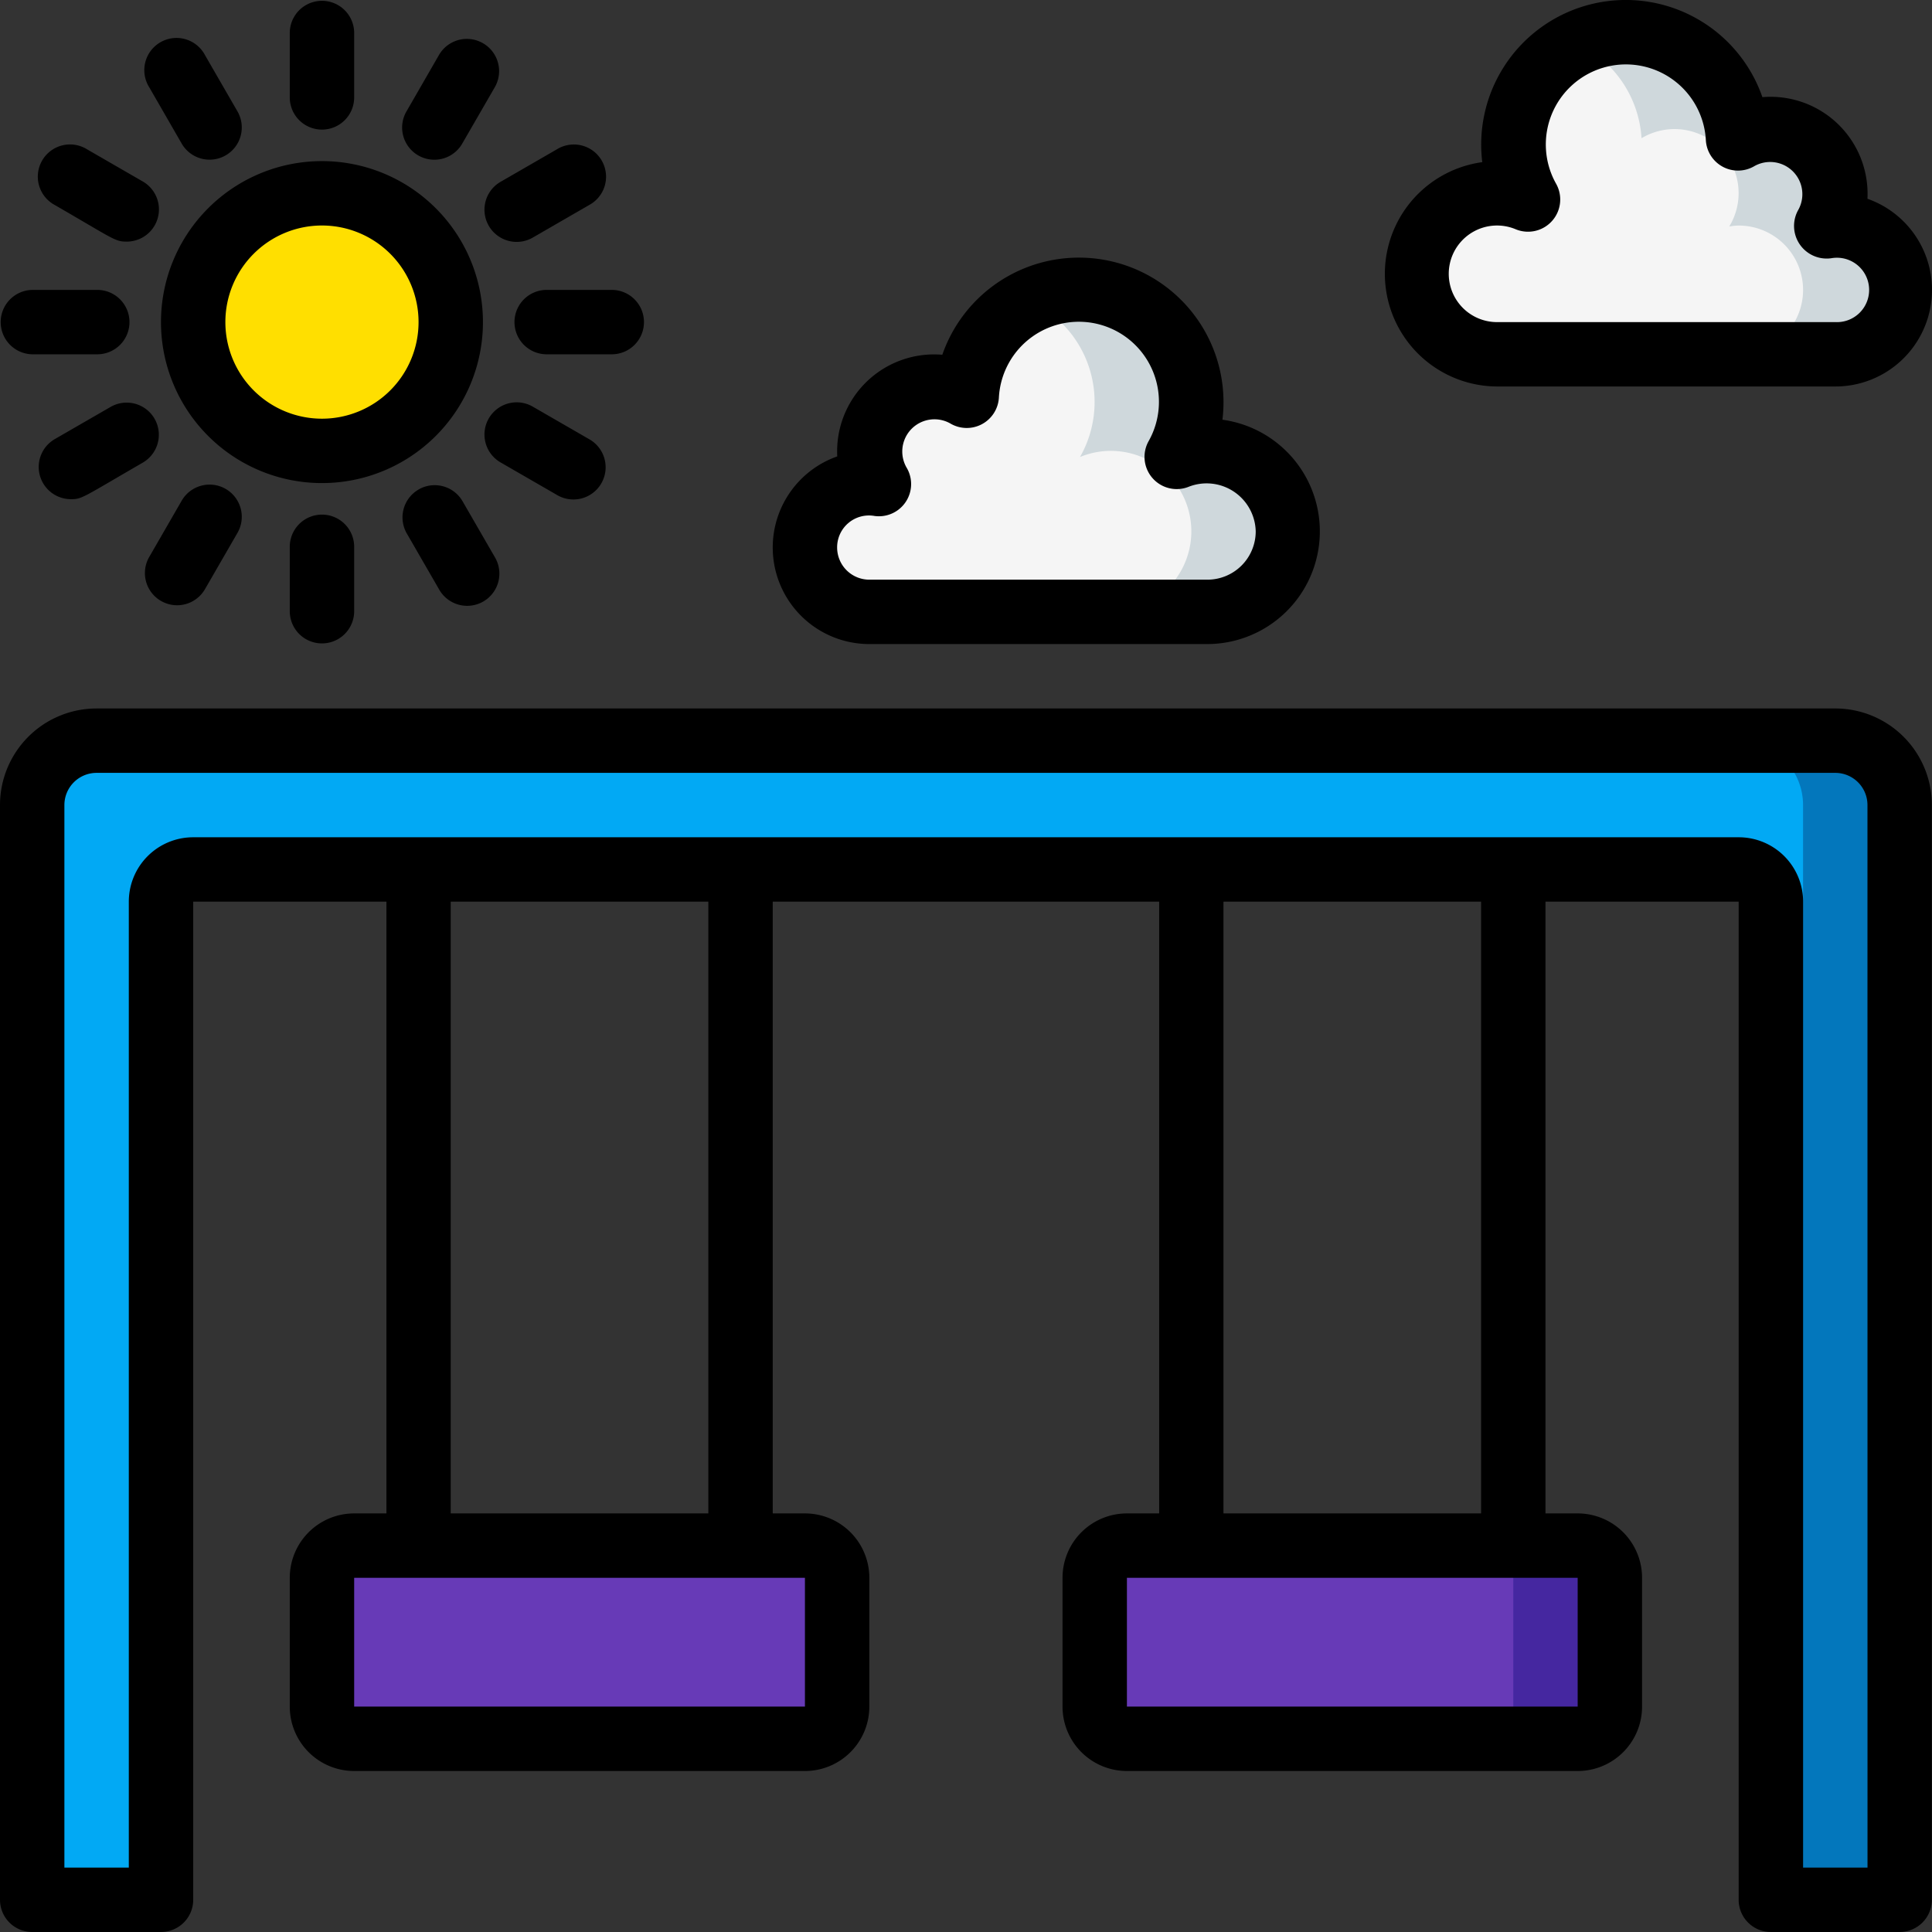 <svg xmlns="http://www.w3.org/2000/svg" width="133.491" height="133.49" viewBox="0 0 133.491 133.49">
    <rect x="0" y="0" width="133.491" height="133.49" fill="#333333" stroke="none"/>
    <g id="swing" transform="translate(0 0.004)">
        <circle id="Ellipse_33" data-name="Ellipse 33" cx="8.899" cy="8.899" r="8.899" transform="translate(13.348 13.353)" fill="#ffdf00"/>
        <rect id="Rectangle_295" data-name="Rectangle 295" width="35.595" height="13.348" rx="1" transform="translate(22.247 106.789)" fill="#673ab7"/>
        <rect id="Rectangle_296" data-name="Rectangle 296" width="35.595" height="13.348" rx="1" transform="translate(75.639 106.789)" fill="#673ab7"/>
        <path id="Path_3300" data-name="Path 3300" d="M52.674,48H46a2.225,2.225,0,0,1,2.225,2.225v8.9A2.225,2.225,0,0,1,46,61.348h6.674A2.225,2.225,0,0,0,54.9,59.123v-8.9A2.225,2.225,0,0,0,52.674,48Z" transform="translate(56.335 58.789)" fill="#4527a0"/>
        <path id="Path_3301" data-name="Path 3301" d="M72.922,23.276a4.449,4.449,0,0,0,0-8.9,4.176,4.176,0,0,0-.652.067,4.425,4.425,0,0,0-6.069-6.1,7.769,7.769,0,1,0-14.518,4.227,5.562,5.562,0,1,0-2.12,10.7Z" transform="translate(53.885 1.2)" fill="#f5f5f5"/>
        <path id="Path_3302" data-name="Path 3302" d="M66.8,14.346a4.176,4.176,0,0,0-.652.067,4.425,4.425,0,0,0-6.069-6.1A7.711,7.711,0,0,0,49,1.781a7.773,7.773,0,0,1,4.412,6.534,4.427,4.427,0,0,1,6.06,6.1,4.176,4.176,0,0,1,.652-.067,4.449,4.449,0,0,1,0,8.9H66.8a4.449,4.449,0,0,0,0-8.9Z" transform="translate(60.009 1.232)" fill="#cfd8dc"/>
        <path id="Path_3303" data-name="Path 3303" d="M29.449,31.276a4.449,4.449,0,1,1,0-8.9,4.176,4.176,0,0,1,.652.067,4.425,4.425,0,0,1,6.069-6.1,7.769,7.769,0,1,1,14.518,4.227,5.562,5.562,0,1,1,2.12,10.7Z" transform="translate(30.617 10.998)" fill="#f5f5f5"/>
        <path id="Path_3304" data-name="Path 3304" d="M44.236,20.123a5.562,5.562,0,0,0-2.12.423,7.691,7.691,0,0,0,1.008-3.76A7.786,7.786,0,0,0,35.337,9,7.655,7.655,0,0,0,32,9.783a7.675,7.675,0,0,1,3.433,10.763,5.562,5.562,0,1,1,2.129,10.7h6.674a5.562,5.562,0,1,0,0-11.123Z" transform="translate(39.19 11.027)" fill="#cfd8dc"/>
        <path id="Path_3305" data-name="Path 3305" d="M1,103.088V27.449A4.449,4.449,0,0,1,5.449,23H125.582a4.449,4.449,0,0,1,4.449,4.449v75.639h-8.9V34.123a2.225,2.225,0,0,0-2.225-2.225H12.123A2.225,2.225,0,0,0,9.9,34.123v68.965Z" transform="translate(1.225 28.173)" fill="#02a9f4"/>
        <path id="Path_3306" data-name="Path 3306" d="M60.674,23H54a4.449,4.449,0,0,1,4.449,4.449v75.639h6.674V27.449A4.449,4.449,0,0,0,60.674,23Z" transform="translate(66.133 28.173)" fill="#0377bc"/>
        <path id="Path_3307" data-name="Path 3307" d="M5,16.123A11.123,11.123,0,1,0,16.123,5,11.123,11.123,0,0,0,5,16.123ZM16.123,9.449a6.674,6.674,0,1,1-6.674,6.674,6.674,6.674,0,0,1,6.674-6.674Z" transform="translate(6.123 6.128)"/>
        <path id="Path_3308" data-name="Path 3308" d="M13.449,6.674V2.225A2.225,2.225,0,0,0,9,2.225V6.674a2.225,2.225,0,1,0,4.449,0Z" transform="translate(11.022 0.005)"/>
        <path id="Path_3309" data-name="Path 3309" d="M8.651,2.319A2.225,2.225,0,1,0,4.8,4.543L7.023,8.4a2.225,2.225,0,1,0,3.853-2.225Z" transform="translate(5.511 1.482)"/>
        <path id="Path_3310" data-name="Path 3310" d="M4.543,4.8A2.225,2.225,0,1,0,2.319,8.651c4.122,2.383,4.147,2.523,4.963,2.523A2.225,2.225,0,0,0,8.394,7.023Z" transform="translate(1.477 5.516)"/>
        <path id="Path_3311" data-name="Path 3311" d="M2.225,13.449H6.674A2.225,2.225,0,1,0,6.674,9H2.225a2.225,2.225,0,0,0,0,4.449Z" transform="translate(0 11.027)"/>
        <path id="Path_3312" data-name="Path 3312" d="M9.206,13.613A2.225,2.225,0,0,0,6.168,12.8L2.314,15.023a2.225,2.225,0,0,0,1.112,4.151c.776,0,.776-.1,4.963-2.523a2.225,2.225,0,0,0,.816-3.039Z" transform="translate(1.472 15.313)"/>
        <path id="Path_3313" data-name="Path 3313" d="M5.613,23.067a2.225,2.225,0,0,0,3.039-.814L10.876,18.4a2.225,2.225,0,1,0-3.853-2.225L4.8,20.028A2.225,2.225,0,0,0,5.613,23.067Z" transform="translate(5.511 18.451)"/>
        <path id="Path_3314" data-name="Path 3314" d="M9,18.225v4.449a2.225,2.225,0,0,0,4.449,0V18.225a2.225,2.225,0,1,0-4.449,0Z" transform="translate(11.022 19.6)"/>
        <path id="Path_3315" data-name="Path 3315" d="M13.613,15.364A2.225,2.225,0,0,0,12.8,18.4l2.225,3.853a2.225,2.225,0,1,0,3.853-2.225l-2.225-3.853a2.225,2.225,0,0,0-3.039-.814Z" transform="translate(15.308 18.456)"/>
        <path id="Path_3316" data-name="Path 3316" d="M20.028,18.876a2.225,2.225,0,1,0,2.225-3.853L18.4,12.8a2.225,2.225,0,1,0-2.225,3.853Z" transform="translate(18.446 15.313)"/>
        <path id="Path_3317" data-name="Path 3317" d="M24.9,11.225A2.225,2.225,0,0,0,22.674,9H18.225a2.225,2.225,0,1,0,0,4.449h4.449A2.225,2.225,0,0,0,24.9,11.225Z" transform="translate(19.595 11.027)"/>
        <path id="Path_3318" data-name="Path 3318" d="M20.028,4.8,16.175,7.023A2.225,2.225,0,1,0,18.4,10.876l3.853-2.225A2.225,2.225,0,1,0,20.028,4.8Z" transform="translate(18.446 5.516)"/>
        <path id="Path_3319" data-name="Path 3319" d="M18.062,1.5a2.225,2.225,0,0,0-3.039.814L12.8,6.172A2.225,2.225,0,1,0,16.651,8.4l2.225-3.853A2.225,2.225,0,0,0,18.062,1.5Z" transform="translate(15.308 1.482)"/>
        <path id="Path_3320" data-name="Path 3320" d="M76.368,13.731a6.705,6.705,0,0,0-7.259-7.023A9.991,9.991,0,0,0,49.754,11.2a7.786,7.786,0,0,0,1.03,15.5H74.143a6.674,6.674,0,0,0,2.225-12.97Zm-2.225,8.521H50.784a3.337,3.337,0,1,1,1.268-6.42,2.225,2.225,0,0,0,2.8-3.146,5.533,5.533,0,1,1,10.351-3,2.225,2.225,0,0,0,3.366,1.78A2.225,2.225,0,0,1,71.587,14.5a2.254,2.254,0,0,0,2.291,3.337,2.225,2.225,0,1,1,.265,4.414Z" transform="translate(52.663 0)"/>
        <path id="Path_3321" data-name="Path 3321" d="M24,28.027A6.674,6.674,0,0,0,30.674,34.7H54.033a7.786,7.786,0,0,0,1.039-15.5,9.991,9.991,0,0,0-19.355-4.489,6.7,6.7,0,0,0-7.259,7.023A6.674,6.674,0,0,0,24,28.027Zm7.014-2.18a2.225,2.225,0,0,0,2.225-3.355,2.225,2.225,0,0,1,3.021-3.039,2.225,2.225,0,0,0,3.366-1.78,5.533,5.533,0,1,1,10.343,3.012,2.225,2.225,0,0,0,2.792,3.139,3.393,3.393,0,0,1,4.61,3.09,3.337,3.337,0,0,1-3.337,3.337H30.674a2.225,2.225,0,0,1-2.225-2.225,2.2,2.2,0,0,1,2.565-2.18Z" transform="translate(29.392 9.797)"/>
        <path id="Path_3322" data-name="Path 3322" d="M126.807,22H6.674A6.674,6.674,0,0,0,0,28.674v75.639a2.225,2.225,0,0,0,2.225,2.225h8.9a2.225,2.225,0,0,0,2.225-2.225V35.348H26.7V77.617H24.471a4.449,4.449,0,0,0-4.449,4.449v8.9a4.449,4.449,0,0,0,4.449,4.449H55.617a4.449,4.449,0,0,0,4.449-4.449v-8.9a4.449,4.449,0,0,0-4.449-4.449H53.392V35.348h26.7V77.617H77.864a4.449,4.449,0,0,0-4.449,4.449v8.9a4.449,4.449,0,0,0,4.449,4.449h31.145a4.449,4.449,0,0,0,4.449-4.449v-8.9a4.449,4.449,0,0,0-4.449-4.449h-2.225V35.348h13.348v68.965a2.225,2.225,0,0,0,2.225,2.225h8.9a2.225,2.225,0,0,0,2.225-2.225V28.674A6.674,6.674,0,0,0,126.807,22ZM55.617,90.965H24.471v-8.9H55.617ZM48.943,77.617h-17.8V35.348h17.8Zm60.066,13.348H77.864v-8.9h31.145Zm-6.674-13.348h-17.8V35.348h17.8Zm26.7,24.471h-4.449V35.348a4.449,4.449,0,0,0-4.449-4.449H13.348A4.449,4.449,0,0,0,8.9,35.348v66.74H4.449V28.674a2.225,2.225,0,0,1,2.225-2.225H126.807a2.225,2.225,0,0,1,2.225,2.225Z" transform="translate(0 26.948)"/>
    </g>
</svg>
